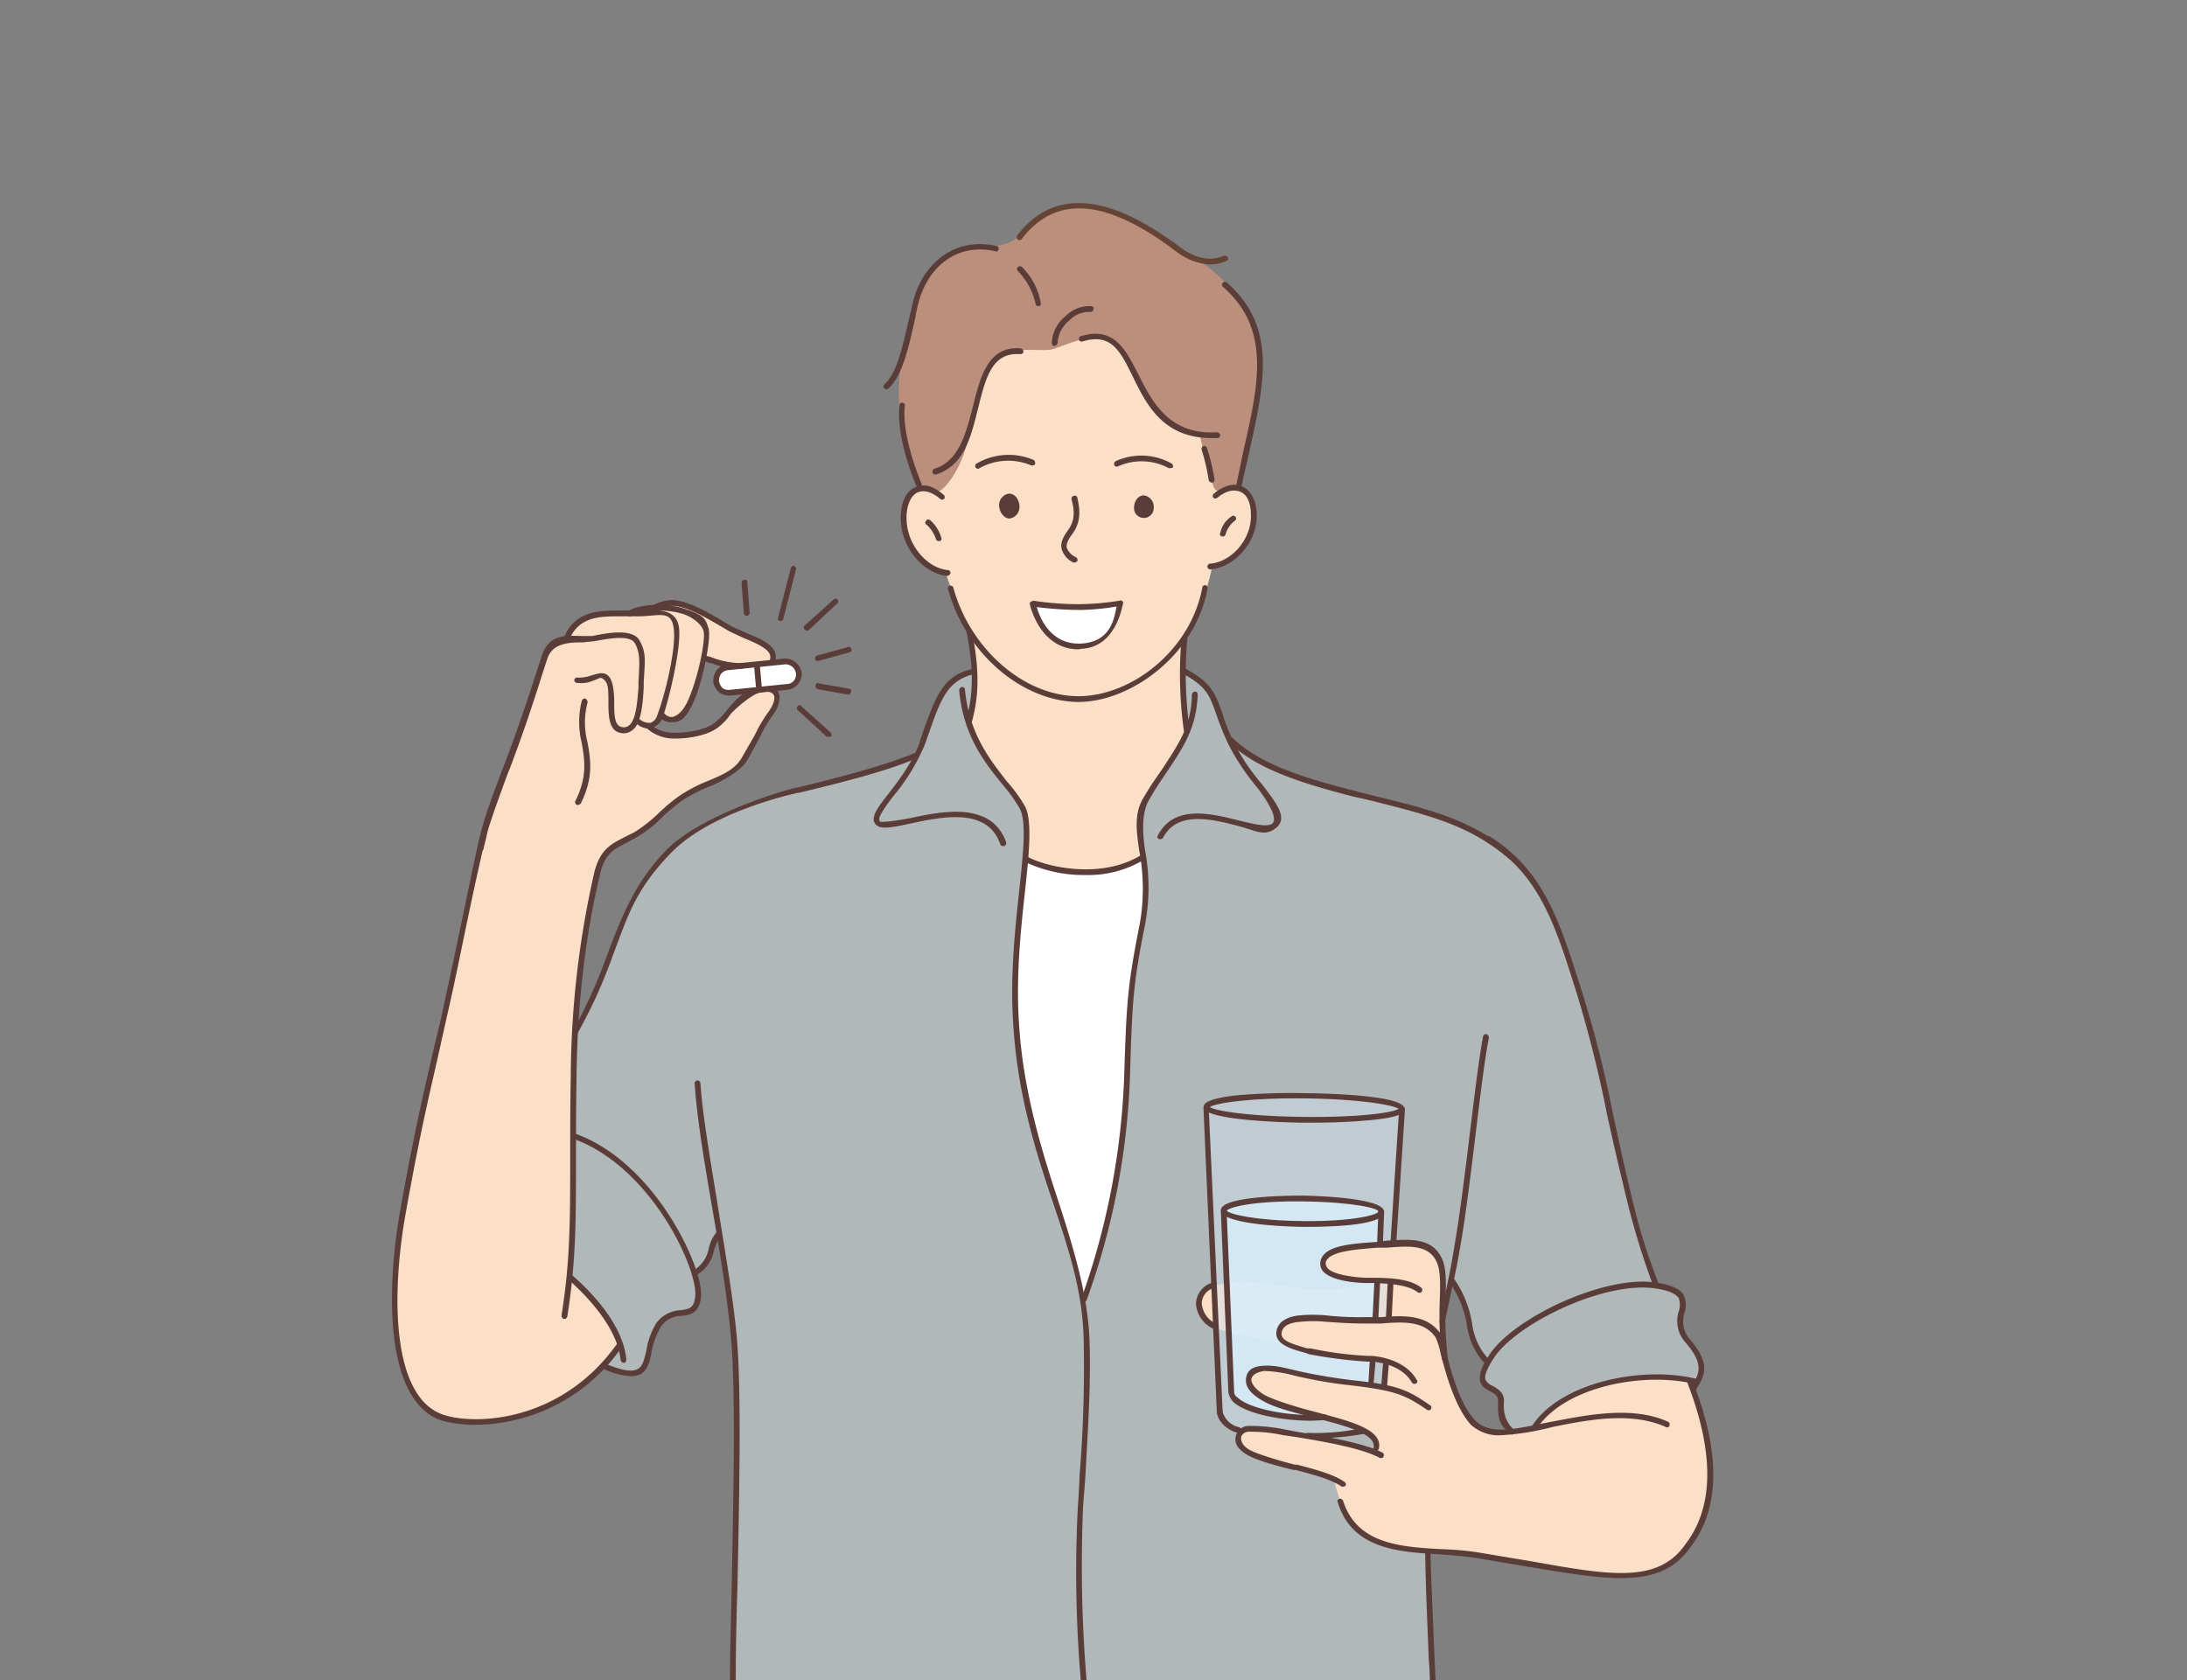 <svg id="圖層_1" data-name="圖層 1" xmlns="http://www.w3.org/2000/svg" viewBox="0 0 377.8 290.3"><rect x="0" y="0" width="377.8" height="290.3" fill="#808080" stroke="none"/><defs><style>.cls-1{fill:#e3f0f3;opacity:0.5;}.cls-1,.cls-2,.cls-3,.cls-4,.cls-5,.cls-6,.cls-8{fill-rule:evenodd;}.cls-2{fill:#fbdfc7;}.cls-3{fill:#fff;}.cls-4{fill:#bb8f7c;}.cls-5{fill:#cfdfe9;fill-opacity:0.51;}.cls-6{fill:#d6edfa;fill-opacity:0.82;}.cls-7,.cls-8{fill:#5a3c39;}.cls-9{fill:#664435;}</style></defs><g id="栝鍣_4" data-name="栝鍣 4"><path class="cls-1" d="M293.8,235.5c-.4-2.5-2.6-2.9-3.2-5.9s.9-3.8-.3-5.7-4.4-1.8-4.4-1.8-1.5-4.3-3-9.9c-2.9-10-5.2-22.2-6.3-27a213.1,213.1,0,0,0-7.8-25.4,49.9,49.9,0,0,0-4.2-7.8c-1.3-2.1-6.9-6.8-8.9-8-5-3.1-17.2-5.6-24.7-7.7-3.1-.9-8.9-2.6-11.9-4.1-1.3-.7-6.7-4.4-6.7-4.4a50.2,50.2,0,0,0-3.3-8.1c-1.3-2.3-4.9-4-4.9-4s-3.8,5.1-7.9,4.4c-9.1-1.4-19.2-2-28.2-4.2a16.9,16.9,0,0,0-4.1,2.2,14.4,14.4,0,0,0-1.7,2.7c-1.7,3.6-3.8,9.6-3.8,9.6l-12.4,4c-8.6,2.5-21.8,4.4-30.7,12.8-4.2,3.9-7.2,10.9-9.7,16.7,0,0-1.3,3.8-2.8,7.3s-3.7,7.5-3.7,7.5-5.7,37.7-1.8,47.8a22.9,22.9,0,0,0,1.4,2.7c.8,1.3,4.9,6.6,4.9,6.6s4.3,2,6.3,1.4,1.9-6.7,4.2-8.8,5.2-.9,6-2.9-.2-5.4-.2-5.4a7.8,7.8,0,0,0,2.1-2.2,19.5,19.5,0,0,0,1.1-2.9,11.6,11.6,0,0,1,.9-1.8s1.3,6.5,2,12.9,1,11.8,1.1,15,0,9.8,0,16.8c-.1,11.5-.4,25.2-.5,32.4H247.6l-.8-22,1.1-33.3,2.8-13.5a11.6,11.6,0,0,1,2.2,3.8c1,2.5.7,3.9,1.8,6.4a8.6,8.6,0,0,0,2.3,3.5s-1.3,1.9-.8,3.5,2,.9,2.8,2.5,0,2.4.4,3.8a5.3,5.3,0,0,0,1.5,2.3l4.2-.3,27.7-7.5A4.6,4.6,0,0,0,293.8,235.5Z"/><path class="cls-2" d="M177.2,148.4s.7-4.9,0-7.1a17.6,17.6,0,0,0-3.6-5.8,38.4,38.4,0,0,1-6.3-10.9,32.4,32.4,0,0,1,.9-4,28.1,28.1,0,0,0,0-5.8c0-1.1-.7-5.7-.7-5.7a18.5,18.5,0,0,1-2.4-4.7c-.3-1.3-1.6-5-1.6-5a11.2,11.2,0,0,1-3.9-2.2,12.2,12.2,0,0,1-3.3-9.1c.2-2.1,2.4-3.9,2.4-3.9s3.2-5.5,4.4-7.9,2.7-8.4,4.9-12.1c4.5-7.8,13.6-16.6,23.5-15.6,4.5.4,5.9,3.7,7.5,7.5s2.8,7.5,4.8,10.9,4,3.6,4.9,5.9.5,5.6,2.1,7.7a34.3,34.3,0,0,0,3.3,3.6s2.1,1.3,2.4,2.9a11.6,11.6,0,0,1-.3,4.3c-1.2,5.1-6.9,7-6.9,7a57.4,57.4,0,0,1-2.2,7.4,29.6,29.6,0,0,1-2.5,4.5,79.8,79.8,0,0,0-.2,9.7c.1,2.3.6,6.3.6,6.3s-1,2-2.2,4-3.9,6.1-5.5,9.3c-.8,1.5.1,8.8.1,8.8s-8.5,8.5-15.1,7.2C180.3,155.2,177.2,148.4,177.2,148.4Z"/><path class="cls-2" d="M98.4,220.7s.6-12.3.6-19.2c0-4.6-.1-12.2.1-16.8.2-6.3.7-14.7,1.2-18.7s2-11.2,2.4-13,.9-4.7,2.4-6.1,3.8-2.2,4.9-2.8a31,31,0,0,0,4.9-3.9,19.1,19.1,0,0,1,7.7-4.8c4-1.3,4.5-2.4,5.5-3.7s1.9-3,3.3-5.4a33.4,33.4,0,0,0,2.6-4.8c.4-1.3-.1-2.1-.3-2.2s-3.1-.4-4.7.7-3,3.7-5.3,5.3a16.9,16.9,0,0,1-5.9,1.8,10.1,10.1,0,0,1-5.5-1.4l2-1.8a3.3,3.3,0,0,0,2.2.4c.9-.2,1.5-1.1,1.9-1.6,1.6-2.2,3.3-8.8,3.3-8.8l5.4,1.4c1.7.4,3.5,1.2,5,.4s1.3-.9,1.4-1.6a3,3,0,0,0-1.4-2.7c-1-.8-5-2.2-6.2-2.8s-6-3.5-8.1-4.2a6.8,6.8,0,0,0-3.9.4l-4.8,1.3a34.3,34.3,0,0,0-7.3.6c-2.4.6-3.8,3.7-3.8,3.7s-2.4.5-3.3,1.9c-1.9,3.1-1.9,6.3-3.3,9.6s-4.1,11.5-5.6,15.2c-4,9.3-4.2,16.8-5.8,23.7s-3.5,16.3-4.8,21.6c-1.6,7-2.4,10-3.7,17.1a163.1,163.1,0,0,0-2.9,17.9,117.3,117.3,0,0,0-.2,13.2c.2,4,2.5,10.2,5.1,12.7s8.9,2.5,12,2.3a56,56,0,0,0,8.6-2.3c1.3-.5,7.3-4.2,8.8-5.9s4.3-4.8,4.3-4.8a15.5,15.5,0,0,0-3-5.8A44.6,44.6,0,0,0,98.4,220.7Z"/><path class="cls-2" d="M261.6,247.4a7.9,7.9,0,0,1-7.2-1.6,22.4,22.4,0,0,1-3.3-5.9c-.3-1.5-1.6-5.2-1.8-7.1s0-3.4,0-6.1-.1-6.3-.2-7.4a4.6,4.6,0,0,0-1.5-3.1c-1.6-1.2-3.3-1.2-5.1-1.2a77,77,0,0,0-8.3.5c-2.9.3-6.3,1.8-5.6,3.4,1.3,3.2,8.7,1.6,7.5,2.6s-7.2,1.8-13.2.9c-8.7-1.4-9.3-1.1-12.1-.5s-3.5.7-3.7,3,.7,4,4.8,5.2,8.2,1.5,10.5,2.4a75.1,75.1,0,0,0,13.4,2.5l3.5.6-.2,4.1s-5.8-.7-10.6-1.6c-2.4-.4-5.5-1.2-7.9-1.5a8.9,8.9,0,0,0-4,.2c-1.2.8-1.6,2.9,1.8,4.7s6.5,2.3,10.2,3.3a28.4,28.4,0,0,1,6,1.9,10,10,0,0,1,2.8,2,2.7,2.7,0,0,1,.3,2l-3.1-1a67.6,67.6,0,0,0-7-1.6c-3.9-.8-8.4-1.5-10.8-1.3-4.7.3-3.2,3.2.2,4.7a71.4,71.4,0,0,0,9.2,2.6,44,44,0,0,1,4.2,1.4,30.3,30.3,0,0,0,2.4,6.8,9.3,9.3,0,0,0,5.1,4.1c3,1.2,8.6,1.6,13.7,2l7,.9c5.1.4,11.2,2,16.3,2.5a31,31,0,0,0,8.6.2,12.5,12.5,0,0,0,6.6-3,24.3,24.3,0,0,0,4.6-8.2c1-3.6.7-7,.6-10.1s-3.3-12.3-3.3-12.3a42,42,0,0,0-8.3-.5,58.2,58.2,0,0,0-8.9,1.8,17.7,17.7,0,0,0-6.5,3.4,19.3,19.3,0,0,0-3.3,3.7S262.1,247.2,261.6,247.4Z"/><path class="cls-3" d="M193.5,104.5l-5,.3a34.8,34.8,0,0,1-7.2-.1,24.6,24.6,0,0,0-2.6-.2c-.4.3,1.5,3.9,2.4,4.8a6.9,6.9,0,0,0,6.3,2.2,7.3,7.3,0,0,0,4.5-2.9A17.8,17.8,0,0,0,193.5,104.5Z"/><path class="cls-4" d="M159,84.3s-1.7-4.6-2.1-6a34.4,34.4,0,0,1-.8-18c.4-1.6,1.4-5.1,1.8-6.7.9-4.3,2.7-8.2,7.9-10.5,1.8-.8,4.9-.4,6.8-.7a7.9,7.9,0,0,0,3.9-1.9,13.4,13.4,0,0,1,5.9-4.2,14.5,14.5,0,0,1,7.2-.3,21.7,21.7,0,0,1,7.2,2.7c2.1,1.2,10,6.1,11.8,7.4a26.7,26.7,0,0,1,6.9,7.7c1.9,3.4,2.6,5.4,2.2,10.9-.3,3.1-1.7,11-2.4,14s-1.4,5.4-1.4,5.4-3.5,2.1-4.3-.1-2.3-8.6-2.3-8.6a20.1,20.1,0,0,1-5.3-2.3c-1.8-1.3-2.8-3.1-4.1-4.8-2.7-3.8-2.6-9.1-7.9-9.9-2.4-.4-5.9,1.2-8,1.9s-7.9-1-10.3,2.2-4.1,12.2-4.9,15-2.5,5.7-4,7S159,84.3,159,84.3Z"/><path class="cls-3" d="M197.4,148.2a20.2,20.2,0,0,1-10.6,2.5,37,37,0,0,1-9.6-2s-.6,3.7-.9,5.9-.8,8.9-1.1,13.4c-.4,8.7,1.3,18.9,3.1,27.3.4,1.8,3.2,9.5,4.6,13.8s4.3,15,4.3,15a97.7,97.7,0,0,0,4.3-14.1,148.8,148.8,0,0,0,3.2-21.6c.2-5-.1-10.6,1.1-19.7.9-6.3,2-11.9,2-14.8A30.9,30.9,0,0,0,197.4,148.2Z"/><path class="cls-3" d="M131.2,119.1l-.5-4.3s-5.8,0-6.6,1.3-.1,3.4,2.1,3.6A14.6,14.6,0,0,0,131.2,119.1Z"/><path class="cls-3" d="M131,114.9l.2,4.2s5.6.2,6.4-1.4.8-1.6.2-2.3a3.5,3.5,0,0,0-3.1-1.1A34.5,34.5,0,0,0,131,114.9Z"/><path class="cls-5" d="M208.3,191.3s.4-.7,2.6-1.1a92.2,92.2,0,0,1,17.3-.9c10.9.4,14,2.1,14,2.1l-1.3,23.3a14.5,14.5,0,0,1-2.5.4c-3.3.3-9.1.9-9.7,3s2.9,3,6.1,3.3l5.7.3-.5,6.4s-2.2.2-4.8.2-9.1-.6-12.2.1a2.3,2.3,0,0,0-2.1,2.6c.3,1.1,2.9,2.2,6.8,3.1a76.5,76.5,0,0,0,7.8.8,22.6,22.6,0,0,1,3.9.7l-.2,4.2a91.2,91.2,0,0,1-9.3-1.4c-4-.7-8.1-1.8-11.1-1.9a3.1,3.1,0,0,0-3.1,1.5c-.3.6.8,2.8,3.8,4.2s9.7,2.9,12.8,3.7a21.5,21.5,0,0,1,3,1.3s-1.1.8-6.6.9c-3.1,0-8.2-1.2-11.5-1.4s-3.3.5-3.3.5a6.2,6.2,0,0,1-3-2.8,28.7,28.7,0,0,1-.3-4.7Z"/><path class="cls-6" d="M211.4,209.1s.6-1,4.5-1.5a78.8,78.8,0,0,1,10.9-.5,36.2,36.2,0,0,1,7.9.7,11.3,11.3,0,0,1,3.9,1.3l-.4,6a28.6,28.6,0,0,0-7.2,1.1,4.7,4.7,0,0,0-2.3,1.7c-.2,1.2.7,2.1,2.3,2.6a39.3,39.3,0,0,0,6.9,1.1l-.4,6.5a38.2,38.2,0,0,1-4.5.1c-3.2-.2-7-.6-9.2-.1s-4.5,3.1-.9,4.6,14.2,2.3,14.2,2.3l-.3,4.5-7.1-1.2-8.5-1.6c-2.8-.4-4.2-.2-5,.8s-.4,2.6,2.1,4a48.3,48.3,0,0,0,8.7,3.3,32.7,32.7,0,0,1-7.6-.6,15,15,0,0,1-4.8-1.6,4.8,4.8,0,0,1-1.7-1.7Z"/></g><g id="栝鍣_2" data-name="栝鍣 2"><path class="cls-7" d="M256.7,235.6l-.4-.2a12.1,12.1,0,0,1-2.9-6.5,17.9,17.9,0,0,0-3-7.3c-.1-.2-.1-.6.2-.7s.5-.1.6.1a18.7,18.7,0,0,1,3.1,7.7,11,11,0,0,0,2.8,6.1.5.5,0,0,1-.1.7Z"/><path class="cls-7" d="M120.3,220.3c-.2,0-.3-.1-.4-.3a.4.4,0,0,1,.1-.6,5.5,5.5,0,0,0,2.4-3.5,6.7,6.7,0,0,1,1.4-3c.1-.3.4-.3.7-.2a.6.6,0,0,1,.1.7,9.6,9.6,0,0,0-1.3,2.8,6,6,0,0,1-2.8,4Z"/><path class="cls-7" d="M261.1,148.5h-.3c-6.8-5.9-13.9-7.6-23.7-10.1l-3.5-.8c-9.7-2.5-16.7-4.9-21.4-9.4a.5.5,0,0,1,.7-.7c4.5,4.3,11.4,6.7,20.9,9.1l3.5.9c9.9,2.4,17.1,4.2,24.1,10.2a.6.6,0,0,1,.1.7Z"/><path class="cls-7" d="M99.4,178.8h-.3a.5.5,0,0,1-.1-.7,89.8,89.8,0,0,0,6-13.4c2.4-6.3,4.7-12.3,10.2-17.9s18.8-9.9,22.4-10.7h.1c7.4-1.8,15.1-3.8,20.4-6,.2-.2.5,0,.6.2s0,.5-.3.7c-5.3,2.3-13,4.2-20.4,6h-.2c-3.5.8-15.6,3.9-21.9,10.4s-7.5,11.1-10,17.6a86.3,86.3,0,0,1-6.1,13.5C99.7,178.7,99.6,178.8,99.4,178.8Z"/><path class="cls-7" d="M126.3,231.4c.8,9.4.4,27.1.1,42.7-.1,5.8-.3,11.3-.3,16.2h1c0-4.8.1-10.4.3-16.2.3-15.6.7-33.4-.1-42.8-.6-6.8-2-14.7-3.2-22.3s-2.7-15.8-3.1-21.8a.5.5,0,0,0-1,0c.4,6.1,1.7,13.8,3.1,21.9S125.7,224.6,126.3,231.4Z"/><path class="cls-7" d="M249.2,228.8h-.1c-.3,0-.5-.3-.4-.5l1.2-5.8q.8-3.7,1.5-8.1c.6-3.4,1.4-9.5,2.2-16s1.8-15.1,2.6-19.3a.5.5,0,0,1,.6-.4.7.7,0,0,1,.4.6c-.8,4.1-1.7,11.8-2.6,19.2s-1.6,12.6-2.2,16.1-1,5.6-1.6,8.1l-1.2,5.7A.4.4,0,0,1,249.2,228.8Z"/><path class="cls-7" d="M247,290.3h1c-.1-1.3-.1-2.6-.2-4-.2-5.6-.5-11.3-.7-17.8a.5.5,0,0,0-.5-.5.5.5,0,0,0-.4.5c.1,6.5.4,12.3.6,17.9C246.9,287.7,247,289,247,290.3Z"/><path class="cls-7" d="M186.3,121.3h-.2c-9.7-.2-19.3-8.5-22.3-19.4a.5.5,0,0,1,.3-.7.5.5,0,0,1,.6.4c2.9,10.5,12.1,18.6,21.4,18.7s19.6-7.9,21.6-18.8c0-.2.3-.4.5-.4s.5.3.4.6C206.5,113.3,195.2,121.3,186.3,121.3Z"/><path class="cls-7" d="M209.1,98.4a.5.5,0,0,1-.5-.4c-.1-.3.1-.5.4-.6,3.4-.2,7.1-3.8,7.1-8.3,0-2.1-.6-3.6-1.8-4.1s-2.5-.2-4,1a.5.5,0,0,1-.7,0,.5.5,0,0,1,.1-.7c1.8-1.5,3.6-1.9,5-1.2s2.4,2.5,2.4,5c0,5-4.2,9-8,9.3Z"/><path class="cls-7" d="M185.7,97.2h-.3a3.9,3.9,0,0,1-2-2.3c-.3-1.2.4-2.3,1.1-3.3h0c.8-1.1,1.4-2.6.6-5.3,0-.3.1-.6.4-.6a.4.4,0,0,1,.6.3c.8,3.2.1,4.9-.8,6.2h0c-.6.8-1.2,1.7-1,2.5a3,3,0,0,0,1.6,1.6.6.6,0,0,1,.2.7Z"/><path class="cls-7" d="M169,81a.5.5,0,0,1-.5-.3.5.5,0,0,1,.2-.6,11,11,0,0,1,9.9-.6.7.7,0,0,1,.2.7.6.6,0,0,1-.7.2,10.2,10.2,0,0,0-8.9.5Z"/><path class="cls-7" d="M211.2,92.7h-.1a.4.4,0,0,1-.3-.6,4.5,4.5,0,0,1,2-2.9c.2-.2.5-.1.7.2a.5.5,0,0,1-.2.6,4.4,4.4,0,0,0-1.6,2.4A.5.5,0,0,1,211.2,92.7Z"/><path class="cls-7" d="M205,126.6c-.2,0-.5-.1-.5-.4a70.8,70.8,0,0,1-.4-15.8c0-.2.3-.4.5-.4a.5.5,0,0,1,.5.5,68.1,68.1,0,0,0,.4,15.5c0,.3-.2.6-.4.6Z"/><path class="cls-7" d="M167.4,125h-.1a.4.4,0,0,1-.4-.6c.9-3.2,1.6-7.5.1-15a.4.4,0,0,1,.4-.6c.2-.1.5.1.5.4,1.6,7.7.9,12.2,0,15.5A.5.5,0,0,1,167.4,125Z"/><path class="cls-8" d="M172.6,87.5a2,2,0,0,1,1.7-2.2c1,0,1.7.9,1.8,2.1a2,2,0,0,1-1.7,2.2C173.5,89.6,172.7,88.6,172.6,87.5Z"/><path class="cls-8" d="M195.9,87.8c0-1.2.7-2.2,1.7-2.2a2,2,0,0,1,1.7,2.2,1.7,1.7,0,1,1-3.4,0Z"/><path class="cls-7" d="M163.7,99.5h-.1c-3.8-.3-8-4.6-8-10,0-2.7.9-4.6,2.5-5.3s3.2-.2,4.9,1.3a.5.5,0,0,1,.1.7.5.5,0,0,1-.7,0c-1.4-1.2-2.8-1.6-3.9-1.1s-1.9,2.1-1.9,4.4c0,4.8,3.7,8.7,7.1,9a.5.5,0,0,1,.5.5C164.1,99.3,163.9,99.5,163.7,99.5Z"/><path class="cls-7" d="M162.2,93.5a.5.5,0,0,1-.5-.3,5.9,5.9,0,0,0-1.6-2.5.4.4,0,0,1-.1-.7c.1-.3.4-.3.7-.1a6.3,6.3,0,0,1,1.9,3,.4.4,0,0,1-.3.6Z"/><path class="cls-7" d="M107.7,235.5c-.2,0-.4-.2-.5-.5-.5-5.8-6.4-11.6-9-13.9-.2-.1-.2-.5,0-.7s.5-.2.7,0c3.2,2.8,8.8,8.5,9.3,14.6,0,.2-.2.5-.4.5Z"/><path class="cls-7" d="M108.9,237.8a12.5,12.5,0,0,1-4.5-1.2.5.5,0,0,1,.3-.9c2.7,1.1,4.4,1.4,5.4.9s1.2-1.8,1.6-3.4a12.3,12.3,0,0,1,1.7-4.6,5.5,5.5,0,0,1,4.2-2.2c1.4-.2,2.3-.3,2.5-2.4.5-4.6-7.5-22.3-21-27.2a.5.5,0,0,1,.3-.9c13.9,5,22.2,23.4,21.7,28.2-.3,2.9-1.9,3.1-3.4,3.3a4.2,4.2,0,0,0-3.5,1.8,13.5,13.5,0,0,0-1.6,4.2c-.3,1.7-.7,3.4-2,4.1A4.3,4.3,0,0,1,108.9,237.8Z"/><path class="cls-7" d="M176.2,139.8c1.1,2.2.6,7.3-.1,13.8s-1.6,14.6-1.1,22.8c.7,12.7,4,22.8,7,31.7s5,15.4,5.2,23.3a229.7,229.7,0,0,1-.7,23.5q-.1,2.8-.3,5.4a220.9,220.9,0,0,0,.5,30h1a238.8,238.8,0,0,1-.6-29.9c.1-1.7.3-3.6.4-5.4.4-7.5,1-16,.7-23.6s-2.7-15.6-5.3-23.6-6.2-18.9-6.9-31.4c-.5-8.2.4-16.2,1.1-22.7s1.2-11.9,0-14.3a25.3,25.3,0,0,0-3.1-4.3c-2.9-3.7-6.6-8.3-7.3-15.9a.5.5,0,0,0-.5-.5.6.6,0,0,0-.5.6c.7,7.9,4.5,12.6,7.6,16.4A26.4,26.4,0,0,1,176.2,139.8Z"/><path class="cls-7" d="M187.2,225h-.1a.4.4,0,0,1-.3-.6,127.5,127.5,0,0,0,7.4-38.4c.4-13,.6-15.8,2.7-26.4a35,35,0,0,0-.1-12.6c-.5-3.5-.9-6.4.7-9.1s2.4-3.7,3.4-5.2c2.8-4.3,4.9-7.3,5-12.7a.6.6,0,0,1,.6-.5.5.5,0,0,1,.4.5c-.2,5.7-2.4,9-5.2,13.2-1,1.5-2.2,3.2-3.3,5.2s-1.1,5.1-.6,8.5a34.6,34.6,0,0,1,0,12.9c-2.1,10.5-2.2,13.3-2.6,26.2a125.9,125.9,0,0,1-7.5,38.7A.7.7,0,0,1,187.2,225Z"/><path class="cls-7" d="M187.5,151.2a23.6,23.6,0,0,1-10.3-2.2c-.3-.2-.4-.5-.2-.7a.5.5,0,0,1,.6-.2c3.6,1.9,13,3.8,19.6-.4a.5.5,0,0,1,.7.2.5.5,0,0,1-.2.6A18.6,18.6,0,0,1,187.5,151.2Z"/><path class="cls-7" d="M200.5,145h-.2a.4.4,0,0,1-.3-.6c2.8-5.5,9.3-3.8,14.1-2.6,2.5.6,4.9,1.2,5.7.5s-.1-2.9-2.6-6.2a39.1,39.1,0,0,1-5-7.5,51.4,51.4,0,0,1-2.1-5.2c-1.1-3.1-1.6-4.7-5.6-6.9-.3-.2-.4-.5-.2-.7a.5.5,0,0,1,.6-.2c4.4,2.4,5,4.2,6.2,7.5a36.9,36.9,0,0,0,2,5.1,35.8,35.8,0,0,0,4.9,7.3c2.5,3.3,4.5,5.8,2.5,7.5s-3.6.5-6.7-.3c-4.6-1.2-10.5-2.6-12.9,2.1C200.8,144.9,200.7,145,200.5,145Z"/><path class="cls-7" d="M173.3,146.2a.5.5,0,0,1-.5-.3c-2.2-6.4-9.9-4.8-15.5-3.6-2.3.5-4.2.9-5.3.6a1.5,1.5,0,0,1-1-.9c-.4-1.1.8-2.7,2.6-5s4-5.3,5.2-8.5c.2-.8.5-1.5.7-2.2,2.2-6,3.4-9.6,8.5-10.7.2-.1.5.1.6.3s-.1.6-.4.6c-4.5,1.1-5.7,4.3-7.7,10.1-.3.7-.5,1.5-.8,2.2a34.5,34.5,0,0,1-5.4,8.8c-1.3,1.7-2.6,3.5-2.4,4.1s.2.2.4.3,2.7-.2,4.8-.6c5.6-1.2,14.1-3,16.7,4.1a.6.6,0,0,1-.3.7Z"/><path class="cls-7" d="M186.3,112.2c-6.7,0-8.4-7.7-8.4-7.8a.6.6,0,0,1,.1-.4l.5-.2a51.4,51.4,0,0,0,8.2.6,47.1,47.1,0,0,0,6.7-.6.4.4,0,0,1,.5.1c.1.1.2.2.1.4s-1.1,7.5-7.1,7.8Zm-7.2-7.3c.5,1.8,2.4,6.6,7.7,6.3s5.7-4.7,6.1-6.4a41.6,41.6,0,0,1-6.1.6A62.4,62.4,0,0,1,179.1,104.9Z"/><path class="cls-7" d="M97.5,227.9h-.1c-.2,0-.4-.3-.4-.6,1.5-9.4,1.5-16.2,1.5-27.5,0-4,0-8.5.1-13.9a161.7,161.7,0,0,1,4.1-35.3c1-3.8,2.8-4.7,5.1-5.9l1.8-.9a26,26,0,0,0,4.4-3.5,28.4,28.4,0,0,1,3.7-3,26.2,26.2,0,0,1,4.7-2.4c2.4-1,4.5-1.9,5.7-3.9l2.3-4a24.5,24.5,0,0,1,2.5-4.2c.8-1.2,1.1-2.3.7-2.8s-1.2-.6-2.4-.3-3.6,2.2-5,3.7a8.8,8.8,0,0,1-1.8,2c-2.3,2.1-7,2.3-8.4,2.2a6.9,6.9,0,0,1-4.2-1.7.6.6,0,0,1-.1-.7.5.5,0,0,1,.7,0,6,6,0,0,0,3.6,1.4c1.7.1,5.8-.2,7.7-1.9a10.9,10.9,0,0,0,1.8-1.9c1.3-1.6,2.9-3.5,5.5-4s3,.1,3.4.7.4,2.3-.7,3.8a24.5,24.5,0,0,0-2.5,4.2c-.6,1.1-1.3,2.5-2.2,4s-3.6,3.2-6.2,4.3a28.2,28.2,0,0,0-4.6,2.3,32.6,32.6,0,0,0-3.6,2.9,20.3,20.3,0,0,1-4.5,3.6l-1.8,1c-2.3,1.2-3.8,1.9-4.6,5.3s-3.9,16.1-4.1,35c-.1,5.4-.1,9.9-.1,13.9,0,11.3,0,18.2-1.5,27.7A.5.5,0,0,1,97.5,227.9Z"/><path class="cls-7" d="M127.9,115.6a12.7,12.7,0,0,1-4.7-.9l-.8-.2-.8-.3a.4.4,0,0,1-.3-.6.5.5,0,0,1,.6-.3l.8.2.8.3a15.1,15.1,0,0,0,4.5.8h0a.5.5,0,0,1,0,1Z"/><path class="cls-7" d="M133.5,114.7h-.2a.6.6,0,0,1-.3-.7c.5-1.5-1.5-2.5-4.4-3.7l-2.6-1.2-1-.6c-3.1-1.8-5.9-3.5-8.5-3.8a5.9,5.9,0,0,0-3.1.7.4.4,0,0,1-.6-.3.5.5,0,0,1,.2-.6,6.9,6.9,0,0,1,3.6-.8c2.8.4,5.7,2.1,8.9,4l1,.6,2.5,1.1c2.7,1.1,5.7,2.4,4.9,4.9A.4.4,0,0,1,133.5,114.7Z"/><path class="cls-7" d="M82.2,246.2a21.8,21.8,0,0,1-5.8-.7c-9.7-3.1-9.9-21.7-7.2-36.7,2.1-11.7,3.5-17.9,5.3-25.7.5-2.3,1.1-4.6,1.7-7.2,1.3-6,2.7-12.5,3.9-18.3s2.2-10.6,2.8-13.1c.1-.2.4-.4.6-.3s.4.3.4.6c-.6,2.4-1.7,7.3-2.9,13s-2.5,12.3-3.9,18.3l-1.6,7.2c-1.8,7.8-3.2,14-5.3,25.7-2.7,14.6-2.6,32.6,6.5,35.5,5.6,1.8,20.3,1.2,29.9-12.3a.6.6,0,0,1,.7-.1.5.5,0,0,1,.1.7A31,31,0,0,1,82.2,246.2Z"/><path class="cls-7" d="M280,272.7c-4.3,0-9.5-.9-15.6-1.9l-9.5-1.6c-1.8-.3-3.8-.4-5.9-.6-7.2-.4-15.4-.8-17.9-9a.4.4,0,0,1,.3-.6c.2-.1.5.1.6.3,2.4,7.5,9.8,8,17.1,8.4a52,52,0,0,1,5.9.5l9.6,1.6c13.4,2.4,21.5,3.8,26.3-2.6l.2-.3c5-6.4,5.1-15.9.3-28.2a.5.5,0,0,1,.9-.3c5,12.6,4.9,22.4-.4,29.1l-.2.3C288.9,271.5,285,272.7,280,272.7Z"/><path class="cls-7" d="M286,222.5c-.2,0-.4-.1-.4-.3a132.2,132.2,0,0,1-4.2-13.4c-1.6-6.5-2.8-11.7-3.8-16.3a210,210,0,0,0-5.3-21.1c-3.7-11.8-6.4-20.3-15.6-26a.5.5,0,0,1-.1-.7.6.6,0,0,1,.7-.2c9.4,5.9,12.1,14.6,15.9,26.6a194,194,0,0,1,5.4,21.2c1,4.6,2.1,9.8,3.7,16.3s3.4,11,4.2,13.2a.5.5,0,0,1-.3.7Z"/><path class="cls-7" d="M249.6,235.3a.7.7,0,0,1-.5-.4,65.6,65.6,0,0,1-.4-9.7c.1-3,.2-5.6-.5-7.1-1.4-3.1-4.8-2.8-8.7-2.5H238c-3.8.3-8.6.6-9,2.6a1.6,1.6,0,0,0,.3.9c.9,1.1,4.2,1.6,6.7,1.7h1c2.8,0,6.5.1,8.5,1.7a.5.5,0,1,1-.6.8c-1.8-1.4-5.3-1.5-7.9-1.6h-1c-1.4,0-6.1-.3-7.5-2.1a2,2,0,0,1-.4-1.6c.5-2.8,5.3-3.1,9.9-3.4l1.4-.2c4.1-.3,8-.6,9.7,3.1.8,1.7.7,4.3.6,7.5a64.3,64.3,0,0,0,.4,9.6c0,.2-.2.5-.4.5Z"/><path class="cls-7" d="M259.4,248a7.1,7.1,0,0,1-5.3-1.8c-2.8-3.1-4.4-9-5.3-12.6a12,12,0,0,0-.8-2.5c-2-2.9-5.6-2.7-9.4-2.4h-2.9c-3,0-5-.2-6.7-.3a20.5,20.5,0,0,0-4.3,0c-1.5.1-3.1.5-3.3,1.9s1.8,1.9,4.4,2.7h.6a61.1,61.1,0,0,0,10,1.3h.6c3.6.3,6.5,1.9,7.7,4.1a.4.4,0,0,1-.2.7.5.5,0,0,1-.6-.2c-1.1-2-3.7-3.4-7-3.6h-.5a79.7,79.7,0,0,1-10.3-1.3l-.5-.2c-2.6-.7-5.4-1.5-5.1-3.7s2.8-2.7,4-2.8a23.6,23.6,0,0,1,4.6,0,51.4,51.4,0,0,0,6.4.3h3.1c3.9-.3,7.9-.5,10.3,2.9a11.1,11.1,0,0,1,.8,2.7c.9,3.5,2.4,9.4,5.1,12.2s7.3,1.4,13.1.3,14-2.9,20.3,0a.5.5,0,0,1,.2.6.4.4,0,0,1-.6.3c-6-2.7-13.3-1.3-19.7,0A43.7,43.7,0,0,1,259.4,248Z"/><path class="cls-7" d="M237.7,250.7h0c-.3-.1-.5-.3-.4-.6.4-2.4-5.2-3.8-10.2-5.1s-7.3-1.9-9.4-3.2-2.7-2.6-2.4-3.9,1.3-1.8,3-1.9,3,.2,5.5.8,5.8,1.2,9.8,1.7c7.7.8,9.5,1.6,13.4,4.3.3.1.3.4.2.7a.5.5,0,0,1-.7.1c-3.8-2.6-5.5-3.3-13-4.2a76.8,76.8,0,0,1-9.9-1.7,22.5,22.5,0,0,0-5.2-.8c-1.2.2-2,.6-2.2,1.3s.6,1.8,2,2.7,5.6,2.2,9.1,3.1c6,1.6,11.6,3,10.9,6.3A.5.5,0,0,1,237.7,250.7Z"/><path class="cls-7" d="M232,256.9h-.2c-1.9-1.3-5-2.1-8-2.9h-.4c-3.2-.8-6.5-1.7-8.1-2.7s-2.1-2-1.8-3.2a2.3,2.3,0,0,1,2-1.7,29.4,29.4,0,0,1,6.4.6l2.1.4c4.3.7,11.6,1.9,14.8,3.6a.5.5,0,1,1-.5.9c-3.1-1.7-10.2-2.9-14.5-3.6l-2.1-.3a26.8,26.8,0,0,0-6.1-.6,1.4,1.4,0,0,0-1.2.9c-.1.6.2,1.5,1.4,2.2s4.8,1.8,7.9,2.6h.4c3,.8,6.2,1.6,8.2,3a.5.5,0,0,1,.1.7Z"/><path class="cls-7" d="M209.8,229.6h-.2a5.1,5.1,0,0,1-3-4.4,4,4,0,0,1,2.6-3.5.5.5,0,0,1,.7.3.4.4,0,0,1-.3.6,2.8,2.8,0,0,0-2,2.6,4.2,4.2,0,0,0,2.4,3.5.4.4,0,0,1,.3.6A.5.5,0,0,1,209.8,229.6Z"/><path class="cls-7" d="M226.7,194h-1.4c-1.8,0-17.4-.3-17.4-2.7.1-.7.7-1.4,5.4-2a107.8,107.8,0,0,1,12-.4c1.8,0,17.4.2,17.3,2.7,0,.7-.6,1.4-5.3,1.9C234.4,193.8,230.7,194,226.7,194ZM209,191.3c1,.7,7,1.6,16.3,1.7s15.3-.7,16.3-1.4c-1-.7-7-1.7-16.3-1.8S210,190.6,209,191.3Z"/><path class="cls-7" d="M210.7,244.4a.5.5,0,0,1-.5-.5l-2.3-52.4a.5.5,0,0,1,.4-.5.4.4,0,0,1,.5.4l2.4,52.4a.6.6,0,0,1-.5.6Z"/><path class="cls-7" d="M240.7,215.3h0a.5.5,0,0,1-.5-.5l1.5-23.2c.1-.3.3-.5.6-.4a.5.5,0,0,1,.4.5l-1.5,23.1A.5.5,0,0,1,240.7,215.3Z"/><path class="cls-7" d="M239.9,228h-.5l.3-6a.5.5,0,0,1,1,0l-.3,6Z"/><path class="cls-7" d="M239.1,240.1h0a.5.5,0,0,1-.5-.5l.3-3.8a.5.5,0,0,1,.5-.4.5.5,0,0,1,.5.5l-.3,3.8A.5.5,0,0,1,239.1,240.1Z"/><path class="cls-7" d="M227.6,248.5h-1.7a.5.5,0,0,1-.4-.5.4.4,0,0,1,.5-.4,38.5,38.5,0,0,0,9.2-.8.7.7,0,0,1,.6.4.4.4,0,0,1-.4.6A43.6,43.6,0,0,1,227.6,248.5Z"/><path class="cls-7" d="M213.9,247.6h-.1c-1.6-.4-3.4-1.8-3.6-3.6a.5.5,0,0,1,.5-.5c.2-.1.5.1.5.4a3.7,3.7,0,0,0,2.8,2.7.5.5,0,0,1,.4.6A.7.7,0,0,1,213.9,247.6Z"/><path class="cls-7" d="M225.5,212H225c-.6,0-14.1-.2-14.1-2.9h0c.1-2.6,13.6-2.5,14.1-2.5s14.1.2,14.1,2.8S228,212,225.5,212Zm-13.6-2.8c.5.6,4.8,1.7,13.1,1.8s12.8-1,13.1-1.6-4.5-1.7-13.1-1.8S212.4,208.6,211.9,209.2Z"/><path class="cls-7" d="M226.6,245.5c-5.6,0-11.4-1.3-13.5-3.2a3.2,3.2,0,0,1-.9-1.7l-1.3-31.3a.5.5,0,0,1,1,0l1.3,31.3a1.2,1.2,0,0,0,.6.9c2.1,2,9.3,3.4,15,2.9a.6.6,0,0,1,.6.5.5.5,0,0,1-.5.5Z"/><path class="cls-7" d="M238.4,215.3h-.1a.7.7,0,0,1-.4-.6l.2-5.2a.5.5,0,0,1,.5-.5.5.5,0,0,1,.5.5l-.2,5.3C238.8,215.1,238.6,215.3,238.4,215.3Z"/><path class="cls-7" d="M237.6,228.4h0a.5.5,0,0,1-.5-.5l.3-6.1c0-.2.3-.5.5-.4a.5.5,0,0,1,.5.5l-.3,6A.5.5,0,0,1,237.6,228.4Z"/><path class="cls-7" d="M236.8,239.3h0c-.3,0-.5-.2-.4-.5l.2-3.3c0-.2.3-.4.5-.4a.5.5,0,0,1,.5.5l-.3,3.3A.5.5,0,0,1,236.8,239.3Z"/><path class="cls-7" d="M202.2,80.9h-.3a9.9,9.9,0,0,0-8.8-.3.5.5,0,0,1-.6-.2.6.6,0,0,1,.2-.7,10.7,10.7,0,0,1,9.7.4.6.6,0,0,1,.2.7Z"/><path class="cls-7" d="M125.9,120.2a2.7,2.7,0,0,1-1.7-.6,2.9,2.9,0,0,1-1-1.8,3.6,3.6,0,0,1,.6-2,2.7,2.7,0,0,1,1.9-1l9.8-1a2.9,2.9,0,0,1,3,2.5,2.8,2.8,0,0,1-2.5,2.9l-9.8,1Zm9.9-5.4h-.2l-9.8,1h0a1.7,1.7,0,0,0-1.2.6,2,2,0,0,0-.4,1.3,2.7,2.7,0,0,0,.6,1.2,1.9,1.9,0,0,0,1.3.3l9.8-1a1.6,1.6,0,0,0,1.6-1.8A1.8,1.8,0,0,0,135.8,114.8Zm-10.1.5Z"/><path class="cls-7" d="M131.1,119.3a.5.5,0,0,1-.5-.4l-.3-3.4a.5.5,0,0,1,.5-.5.4.4,0,0,1,.5.4l.3,3.4a.5.5,0,0,1-.5.5Z"/><path class="cls-7" d="M265,247.1h-.3a.4.4,0,0,1-.1-.6c4.8-7.6,19.1-10.6,28.6-8.2.3,0,.4.3.4.6s-.4.4-.6.3c-9.2-2.3-23,.5-27.6,7.8Z"/><path class="cls-7" d="M261.2,247.9c-.1,0-.3-.1-.3-.2-2-1.5-2.2-2.8-2.1-5.6,0-.9-.5-1.2-1.4-1.7s-1.5-.8-1.7-1.7.1-2.4,1.4-4.3c3.9-6.5,20.4-14.4,29.4-12.7,2.4.4,3.7,1.1,4.3,2a4.1,4.1,0,0,1,.2,3.1,4.8,4.8,0,0,0,.8,4.5c3.9,4.4,2.6,6.5,1.3,8.6v.2c-.1.3-.4.3-.7.2a.5.5,0,0,1-.1-.7v-.2c1.2-2,2.2-3.6-1.2-7.5a5.5,5.5,0,0,1-1.1-5.3,3.6,3.6,0,0,0,0-2.3c-.5-.7-1.7-1.3-3.7-1.6-8.7-1.6-24.6,6-28.4,12.2-1,1.6-1.5,2.8-1.3,3.5a2.4,2.4,0,0,0,1.3,1.1c.8.5,2,1.1,1.9,2.7s.1,3.4,1.7,4.8a.5.5,0,0,1,0,.7Z"/><path class="cls-7" d="M83,147h-.2c-.2,0-.4-.3-.3-.6l.3-1.2a22.5,22.5,0,0,1,.5-2.2c.7-2.6,1.7-5.3,3.1-9l1.3-3.4c2.7-7.3,4.6-13.3,5.9-17.3s4.6-3.4,7-3.4h1.7c2.5-.5,7-1.4,8.2.8s.9,3.5.7,7.2v.9c-.2,3.7-.6,6.4-2,7.4a2.4,2.4,0,0,1-2.2.4c-1.8-.5-1.9-2.9-1.9-5.2s0-3.2-.7-3.9-.9-.2-1.9.1a5.2,5.2,0,0,1-2.8.4.5.5,0,0,1-.5-.5c.1-.3.3-.5.6-.4a6.7,6.7,0,0,0,2.4-.4c1.1-.3,2.1-.7,2.9.1s1,2.7,1,4.6,0,3.9,1.2,4.2a1.4,1.4,0,0,0,1.3-.2c1.2-.8,1.5-3.8,1.7-6.7v-.9c.2-3.6.3-4.9-.6-6.6s-5.2-.7-7.1-.4l-1.9.2c-2.3,0-5.2.1-6.1,2.7s-3.1,10-5.9,17.4c-.4,1.2-.9,2.3-1.3,3.4-1.3,3.6-2.3,6.3-3.1,8.9-.2.8-.3,1.4-.5,2.1l-.3,1.3C83.4,146.9,83.2,147,83,147Z"/><path class="cls-7" d="M112.1,125.9a3.4,3.4,0,0,1-2.4-1.1.4.4,0,0,1-.1-.6.5.5,0,0,1,.7-.1,2.6,2.6,0,0,0,2.1.8,1.9,1.9,0,0,0,1.1-1.2c1.5-3.9,3.3-11.7,2.9-15s-2.3-2.3-5.9-2.2h-3.3c-3.5,0-7.1,0-8.8,3.9a.6.6,0,0,1-.7.2.5.5,0,0,1-.2-.6c1.9-4.5,6.1-4.5,9.7-4.5h3.3c3.2-.2,6.4-.3,6.8,3s-1.6,11.9-2.8,15.4a2.7,2.7,0,0,1-1.8,1.8Z"/><path class="cls-7" d="M115.9,124.8a2.7,2.7,0,0,1-1.9-.8.5.5,0,0,1,.8-.7,1.6,1.6,0,0,0,1.3.6c1.1-.2,2.1-1.3,2.9-3.2,1.7-4,3-10.5,2.5-11.8s-2.2-2.4-3.5-2.8c-3.2-1-7.5-.7-8.9.3a.5.5,0,0,1-.7-.1c-.1-.2-.1-.6.1-.7,1.7-1.1,6.2-1.6,9.8-.4s3.6,1.9,4.1,3.4-.9,8.8-2.5,12.5-2.8,3.6-3.6,3.7Z"/><path class="cls-7" d="M99.9,139.1h-.2a.5.5,0,0,1-.3-.7c2.1-4.2,1.6-7.1,1.1-10a15,15,0,0,1,0-7.3.6.6,0,0,1,.6-.4.7.7,0,0,1,.4.7,13.4,13.4,0,0,0,0,6.9c.5,2.9,1.1,6-1.2,10.6Z"/><path class="cls-7" d="M209.3,83.4a.7.7,0,0,1-.5-.4,31.5,31.5,0,0,0-1.2-5.2.6.6,0,0,1,.2-.7.5.5,0,0,1,.7.3,35.3,35.3,0,0,1,1.3,5.4.5.5,0,0,1-.4.6Z"/><path class="cls-7" d="M153.1,67.3l-.4-.2a.6.6,0,0,1,.1-.7c2.1-1.9,3-6,4.3-11.6l.6-2.5c1.4-6.2,6.8-11.5,14.4-9.8.3,0,.5.3.4.5a.4.4,0,0,1-.6.4c-7.3-1.6-12,3.6-13.3,9.2a20.5,20.5,0,0,0-.5,2.4c-1.3,5.8-2.3,10-4.7,12.2Z"/><path class="cls-7" d="M158.8,84.3a.5.5,0,0,1-.5-.3c-.1-.3-3.6-8.3-2.9-14,0-.3.2-.5.5-.4s.5.2.4.5c-.6,5.5,2.9,13.4,2.9,13.5a.5.5,0,0,1-.2.6Z"/><path class="cls-9" d="M209.1,45.7a10.5,10.5,0,0,1-6-2.3c-12-9.1-20.7-9.8-26.6-2.1a.5.5,0,0,1-.7.1.6.6,0,0,1-.1-.7c6.2-8.1,15.6-7.4,28,1.9,2.8,2.1,5.4,2.6,7.7,1.6a.6.6,0,0,1,.7.3.4.4,0,0,1-.3.6A6.6,6.6,0,0,1,209.1,45.7Z"/><path class="cls-7" d="M161.6,82a.5.5,0,0,1-.5-.3.6.6,0,0,1,.3-.7c4.3-1.3,5.5-6.2,6.7-10.9s2.5-10.4,8.2-9.9a.6.6,0,0,1,.5.6c0,.2-.3.4-.5.4-4.9-.4-6,4-7.3,9.2s-2.4,10-7.3,11.6Z"/><path class="cls-7" d="M209.3,75.7c-8.3,0-11.2-5.7-13.5-10.4S192,57.5,187,59c-.3.1-.6-.1-.6-.3s0-.6.3-.6c5.8-1.8,7.8,2.4,10,6.7s5.1,10.4,13.5,9.9a.6.6,0,0,1,.6.5.5.5,0,0,1-.5.5Z"/><path class="cls-7" d="M214.1,84.3H214c-.3-.1-.5-.4-.4-.6l1.2-5.8c2.7-11.8,4.7-21.1-3.5-28.3a.5.5,0,0,1,.6-.8c8.7,7.6,6.6,17.2,3.9,29.3-.4,1.9-.9,3.8-1.3,5.8A.4.4,0,0,1,214.1,84.3Z"/><path class="cls-7" d="M179.3,52.9a.4.4,0,0,1-.4-.4,11.9,11.9,0,0,0-3-5.6.5.5,0,1,1,.7-.7,11.5,11.5,0,0,1,3.2,6.2c.1.2-.1.5-.4.5Z"/><path class="cls-7" d="M182.2,59.8a.5.5,0,0,1-.5-.5,6.2,6.2,0,0,1,2.3-4.6,5.8,5.8,0,0,1,4.5-1.8c.3,0,.5.3.4.5a.5.5,0,0,1-.5.5,4.7,4.7,0,0,0-3.7,1.5,5.3,5.3,0,0,0-2,3.8c0,.3-.3.5-.5.6Z"/><path class="cls-7" d="M129,106.4a.5.5,0,0,1-.5-.4l-.4-5.3a.5.5,0,0,1,.5-.5c.3-.1.5.1.5.4l.4,5.3a.5.5,0,0,1-.5.5Z"/><path class="cls-7" d="M134.8,107.3h-.1a.4.4,0,0,1-.3-.5l2.2-8.6a.5.5,0,0,1,.6-.4c.2.1.4.4.3.6l-2.2,8.6A.5.5,0,0,1,134.8,107.3Z"/><path class="cls-7" d="M146.5,120h-.1l-5.1-.9c-.3-.1-.5-.3-.4-.6a.4.4,0,0,1,.6-.4l5.1.9a.4.4,0,0,1,.4.6A.5.5,0,0,1,146.5,120Z"/><path class="cls-7" d="M139.3,109l-.3-.2a.5.5,0,0,1,0-.7l5-4.5a.5.5,0,0,1,.7,0,.5.5,0,0,1-.1.7l-4.9,4.6Z"/><path class="cls-7" d="M143.1,127.3h-.3l-5-4.6a.5.5,0,0,1,0-.7c.1-.2.4-.2.6,0l5.1,4.6a.5.5,0,0,1,0,.7Z"/><path class="cls-7" d="M141.3,114.2c-.3,0-.5-.1-.5-.3s.1-.6.3-.6l5.4-1.5a.5.5,0,0,1,.6.3c.1.3-.1.6-.3.6l-5.4,1.5Z"/></g></svg>